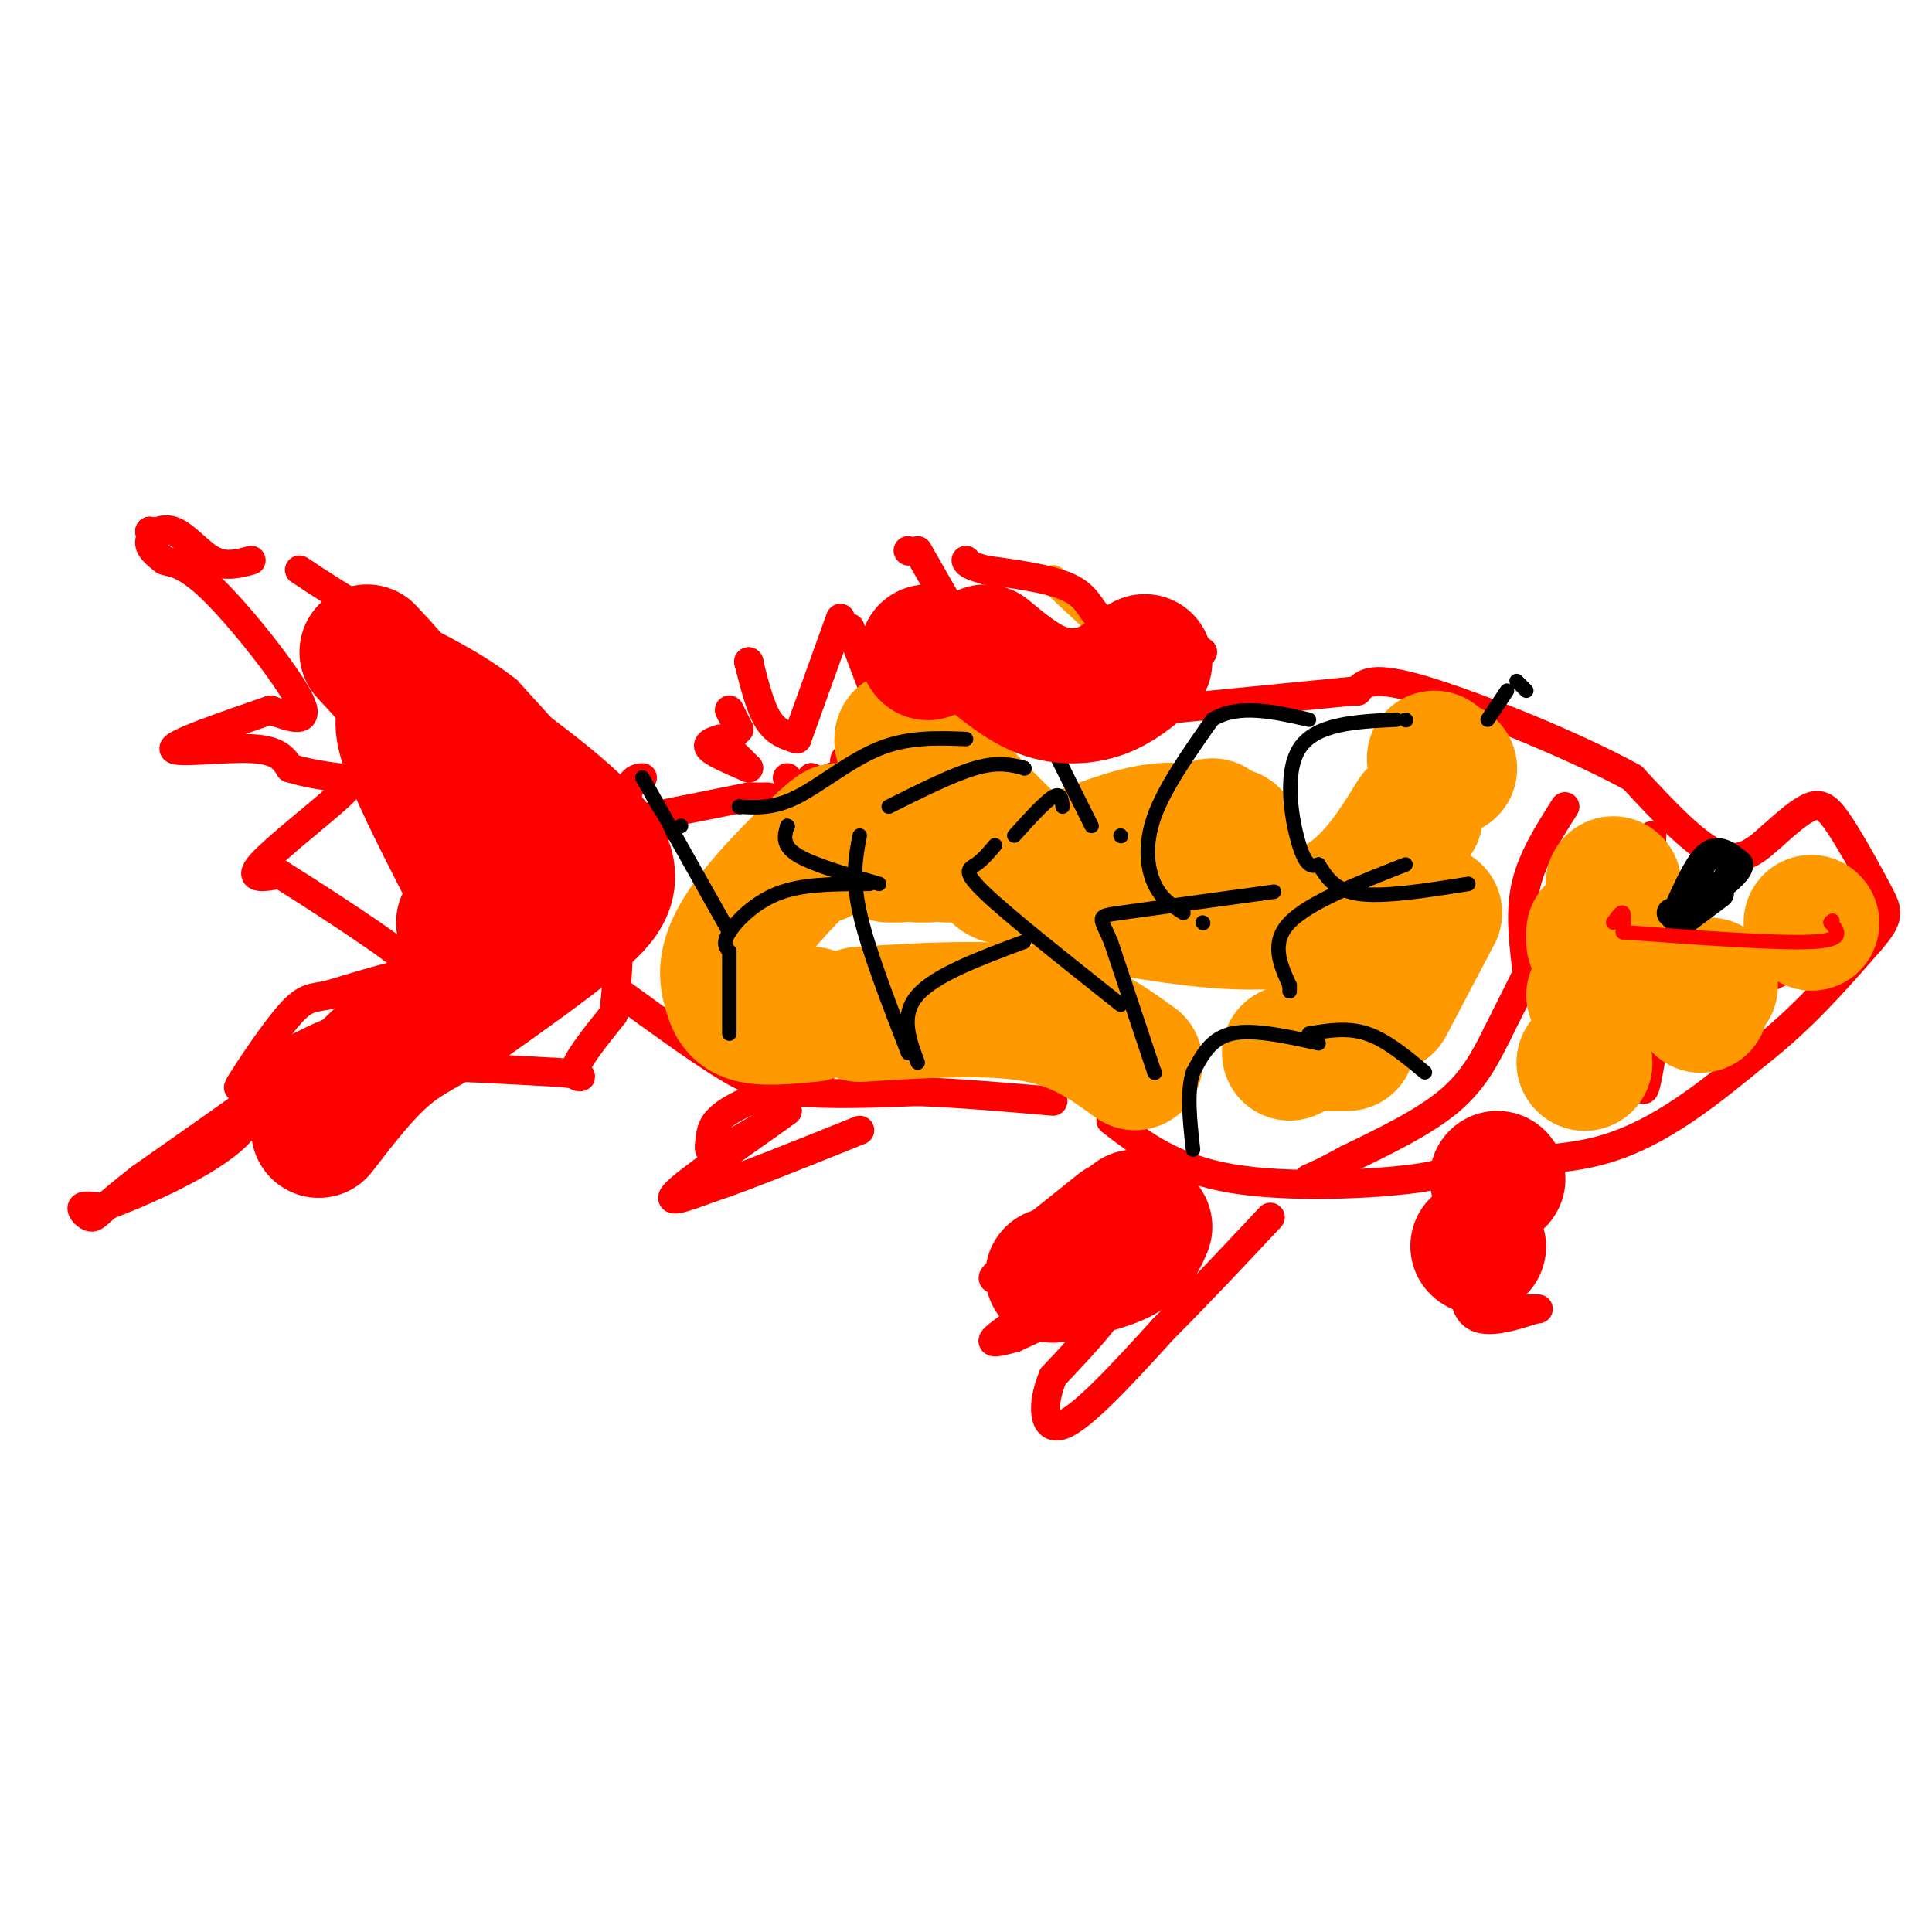<svg viewBox='0 0 400 400' version='1.1' xmlns='http://www.w3.org/2000/svg' xmlns:xlink='http://www.w3.org/1999/xlink'><g fill='none' stroke='#ff9900' stroke-width='6' stroke-linecap='round' stroke-linejoin='round'><path d='M243,135c-3.417,-0.250 -6.833,-0.500 -11,-3c-4.167,-2.500 -9.083,-7.250 -14,-12'/></g>
<g fill='none' stroke='#ff0000' stroke-width='6' stroke-linecap='round' stroke-linejoin='round'><path d='M249,135c-4.125,-3.113 -8.250,-6.226 -12,-7c-3.750,-0.774 -7.125,0.792 -9,0c-1.875,-0.792 -2.250,-3.940 -6,-6c-3.750,-2.060 -10.875,-3.030 -18,-4'/><path d='M204,118c-3.667,-1.000 -3.833,-1.500 -4,-2'/><path d='M188,114c0.000,0.000 0.100,0.100 0.1,0.1'/><path d='M190,114c0.000,0.000 12.000,21.000 12,21'/><path d='M202,135c0.000,0.000 -6.000,-7.000 -6,-7'/><path d='M196,128c0.000,0.000 0.100,0.100 0.1,0.1'/><path d='M192,128c0.000,0.000 6.000,9.000 6,9'/><path d='M198,137c0.000,0.000 -14.000,-9.000 -14,-9'/><path d='M184,132c0.000,0.000 0.000,21.000 0,21'/><path d='M184,151c0.000,0.000 -8.000,-21.000 -8,-21'/><path d='M174,128c0.000,0.000 -9.000,25.000 -9,25'/><path d='M165,153c-2.167,-0.667 -4.333,-1.333 -6,-4c-1.667,-2.667 -2.833,-7.333 -4,-12'/><path d='M155,137c0.000,0.000 0.100,0.100 0.1,0.1'/><path d='M151,147c0.000,0.000 2.000,4.000 2,4'/><path d='M153,151c0.000,0.000 -2.000,2.000 -2,2'/><path d='M149,153c-1.500,0.500 -3.000,1.000 -2,2c1.000,1.000 4.500,2.500 8,4'/><path d='M155,159c0.000,0.000 -4.000,-4.000 -4,-4'/><path d='M151,155c0.000,0.000 0.100,0.100 0.1,0.1'/><path d='M163,161c0.000,0.000 0.100,0.100 0.1,0.1'/><path d='M125,165c0.000,0.000 -20.000,-22.000 -20,-22'/><path d='M105,143c-7.833,-6.167 -17.417,-10.583 -27,-15'/><path d='M78,128c-7.167,-4.167 -11.583,-7.083 -16,-10'/><path d='M31,110c0.000,0.000 0.100,0.100 0.1,0.1'/><path d='M31,110c0.000,0.000 0.100,0.100 0.1,0.1'/><path d='M31,110c0.000,0.000 0.100,0.100 0.1,0.1'/><path d='M52,116c-2.643,0.714 -5.286,1.429 -8,0c-2.714,-1.429 -5.500,-5.000 -8,-6c-2.500,-1.000 -4.714,0.571 -5,2c-0.286,1.429 1.357,2.714 3,4'/><path d='M34,116c1.583,0.631 4.042,0.208 10,6c5.958,5.792 15.417,17.798 18,23c2.583,5.202 -1.708,3.601 -6,2'/><path d='M56,147c-10.044,3.467 -20.089,6.933 -20,8c0.089,1.067 10.311,-0.267 16,0c5.689,0.267 6.844,2.133 8,4'/><path d='M60,159c3.234,1.046 7.321,1.662 10,2c2.679,0.338 3.952,0.399 0,4c-3.952,3.601 -13.129,10.743 -16,14c-2.871,3.257 0.565,2.628 4,2'/><path d='M58,181c5.881,3.679 18.583,11.875 24,16c5.417,4.125 3.548,4.179 0,5c-3.548,0.821 -8.774,2.411 -14,4'/><path d='M68,206c-3.357,0.667 -4.750,0.333 -8,4c-3.250,3.667 -8.357,11.333 -10,14c-1.643,2.667 0.179,0.333 2,-2'/><path d='M52,222c6.133,-3.422 20.467,-10.978 18,-8c-2.467,2.978 -21.733,16.489 -41,30'/><path d='M29,244c-8.440,6.571 -9.042,8.000 -10,8c-0.958,0.000 -2.274,-1.429 -2,-2c0.274,-0.571 2.137,-0.286 4,0'/><path d='M21,250c6.381,-2.333 20.333,-8.167 27,-14c6.667,-5.833 6.048,-11.667 16,-14c9.952,-2.333 30.476,-1.167 51,0'/><path d='M115,222c8.467,0.533 4.133,1.867 4,0c-0.133,-1.867 3.933,-6.933 8,-12'/><path d='M127,210c1.511,-10.089 1.289,-29.311 2,-39c0.711,-9.689 2.356,-9.844 4,-10'/><path d='M170,222c-7.601,2.810 -15.202,5.619 -19,8c-3.798,2.381 -3.792,4.333 -4,6c-0.208,1.667 -0.631,3.048 2,2c2.631,-1.048 8.315,-4.524 14,-8'/><path d='M163,230c-2.978,2.311 -17.422,12.089 -22,16c-4.578,3.911 0.711,1.956 6,0'/><path d='M147,246c6.167,-2.000 18.583,-7.000 31,-12'/><path d='M228,250c-10.000,6.000 -20.000,12.000 -22,14c-2.000,2.000 4.000,0.000 10,-2'/><path d='M216,262c2.000,-0.333 2.000,-0.167 2,0'/><path d='M218,262c0.356,2.067 0.711,4.133 -2,7c-2.711,2.867 -8.489,6.533 -10,8c-1.511,1.467 1.244,0.733 4,0'/><path d='M210,277c5.600,-2.489 17.600,-8.711 20,-8c2.400,0.711 -4.800,8.356 -12,16'/><path d='M218,285c-2.356,5.600 -2.244,11.600 2,10c4.244,-1.600 12.622,-10.800 21,-20'/><path d='M241,275c7.167,-7.167 14.583,-15.083 22,-23'/><path d='M306,248c-2.000,9.583 -4.000,19.167 -2,23c2.000,3.833 8.000,1.917 14,0'/><path d='M318,271c1.667,0.000 -1.167,0.000 -4,0'/><path d='M314,271c0.000,0.000 -2.000,-2.000 -2,-2'/><path d='M129,206c7.222,5.244 14.444,10.489 20,14c5.556,3.511 9.444,5.289 16,6c6.556,0.711 15.778,0.356 25,0'/><path d='M190,226c8.833,0.333 18.417,1.167 28,2'/><path d='M230,232c6.489,4.978 12.978,9.956 25,12c12.022,2.044 29.578,1.156 38,0c8.422,-1.156 7.711,-2.578 7,-4'/><path d='M300,240c6.778,-0.178 20.222,1.378 32,-2c11.778,-3.378 21.889,-11.689 32,-20'/><path d='M364,218c9.167,-7.167 16.083,-15.083 23,-23'/><path d='M387,195c4.426,-5.057 3.990,-6.201 2,-10c-1.990,-3.799 -5.536,-10.254 -8,-14c-2.464,-3.746 -3.847,-4.785 -6,-4c-2.153,0.785 -5.077,3.392 -8,6'/><path d='M367,173c-2.889,2.533 -6.111,5.867 -11,4c-4.889,-1.867 -11.444,-8.933 -18,-16'/><path d='M338,161c-11.733,-6.489 -32.067,-14.711 -43,-18c-10.933,-3.289 -12.467,-1.644 -14,0'/><path d='M281,143c0.000,0.000 0.100,0.100 0.1,0.1'/><path d='M281,143c0.000,0.000 -61.000,6.000 -61,6'/><path d='M220,149c-18.200,2.089 -33.200,4.311 -40,6c-6.800,1.689 -5.400,2.844 -4,4'/><path d='M176,159c-1.333,1.000 -2.667,1.500 -4,2'/><path d='M168,161c0.000,0.000 0.100,0.100 0.1,0.1'/><path d='M168,161c0.000,0.000 0.100,0.100 0.1,0.1'/><path d='M159,165c0.000,0.000 -4.000,0.000 -4,0'/><path d='M155,165c0.000,0.000 -30.000,6.000 -30,6'/><path d='M125,171c0.000,0.000 -2.000,0.000 -2,0'/><path d='M324,167c-3.333,5.250 -6.667,10.500 -8,16c-1.333,5.500 -0.667,11.250 0,17'/><path d='M316,202c0.000,0.000 -6.000,12.000 -6,12'/><path d='M310,214c-2.417,4.833 -4.833,9.667 -10,14c-5.167,4.333 -13.083,8.167 -21,12'/><path d='M279,240c-4.833,2.667 -6.417,3.333 -8,4'/><path d='M342,173c0.000,0.000 -2.000,49.000 -2,49'/><path d='M340,222c0.000,7.500 1.000,1.750 2,-4'/><path d='M385,185c-1.000,-1.000 -2.000,-2.000 -4,0c-2.000,2.000 -5.000,7.000 -8,12'/><path d='M373,197c-1.333,2.000 -0.667,1.000 0,0'/><path d='M371,200c0.000,0.000 -4.000,2.000 -4,2'/></g>
<g fill='none' stroke='#ff9900' stroke-width='28' stroke-linecap='round' stroke-linejoin='round'><path d='M255,173c0.000,0.000 0.100,0.100 0.1,0.1'/><path d='M251,171c0.000,0.000 0.100,0.100 0.1,0.1'/><path d='M249,173c-3.489,-0.933 -6.978,-1.867 -14,0c-7.022,1.867 -17.578,6.533 -23,8c-5.422,1.467 -5.711,-0.267 -6,-2'/><path d='M206,179c-2.000,-0.667 -4.000,-1.333 -6,-2'/><path d='M198,177c0.000,0.000 -2.000,0.000 -2,0'/><path d='M192,177c0.000,0.000 -2.000,0.000 -2,0'/><path d='M186,177c0.000,0.000 -2.000,0.000 -2,0'/><path d='M188,157c-1.354,-3.292 -2.708,-6.584 2,-2c4.708,4.584 15.478,17.043 24,24c8.522,6.957 14.794,8.411 25,10c10.206,1.589 24.344,3.311 34,0c9.656,-3.311 14.828,-11.656 20,-20'/><path d='M297,157c0.000,0.000 0.100,0.100 0.1,0.1'/><path d='M300,159c0.000,0.000 0.100,0.100 0.1,0.1'/><path d='M297,189c0.000,0.000 -10.000,19.000 -10,19'/><path d='M279,216c0.000,0.000 -4.000,0.000 -4,0'/><path d='M271,216c0.000,0.000 -4.000,2.000 -4,2'/><path d='M235,220c-5.750,-4.167 -11.500,-8.333 -21,-10c-9.500,-1.667 -22.750,-0.833 -36,0'/><path d='M168,210c-5.083,0.500 -10.167,1.000 -13,0c-2.833,-1.000 -3.417,-3.500 -4,-6'/><path d='M151,204c-0.750,-2.750 -0.625,-6.625 4,-13c4.625,-6.375 13.750,-15.250 17,-18c3.250,-2.750 0.625,0.625 -2,4'/><path d='M170,177c-0.667,0.667 -1.333,0.333 -2,0'/><path d='M334,183c0.000,0.000 0.100,0.100 0.1,0.1'/><path d='M330,193c0.000,0.000 0.000,2.000 0,2'/><path d='M330,206c0.000,0.000 0.100,0.100 0.1,0.1'/><path d='M328,220c0.000,0.000 0.100,0.100 0.1,0.1'/><path d='M328,220c0.000,0.000 0.100,0.100 0.1,0.1'/><path d='M352,208c0.000,0.000 0.100,0.100 0.1,0.1'/><path d='M354,204c0.000,0.000 0.100,0.100 0.1,0.1'/><path d='M375,191c0.000,0.000 0.100,0.100 0.1,0.1'/></g>
<g fill='none' stroke='#000000' stroke-width='6' stroke-linecap='round' stroke-linejoin='round'><path d='M358,181c0.000,0.000 0.100,0.100 0.1,0.1'/><path d='M356,185c0.000,0.000 -8.000,6.000 -8,6'/><path d='M348,191c0.000,0.000 0.100,0.100 0.1,0.1'/><path d='M348,191c0.000,0.000 -2.000,-2.000 -2,-2'/><path d='M350,185c0.000,0.000 0.100,0.100 0.1,0.1'/><path d='M352,185c0.000,0.000 0.100,0.100 0.1,0.1'/><path d='M348,187c2.000,-4.333 4.000,-8.667 6,-10c2.000,-1.333 4.000,0.333 6,2'/><path d='M360,179c0.000,1.333 -3.000,3.667 -6,6'/></g>
<g fill='none' stroke='#000000' stroke-width='3' stroke-linecap='round' stroke-linejoin='round'><path d='M291,149c0.000,0.000 0.100,0.100 0.1,0.1'/><path d='M289,149c-8.356,0.400 -16.711,0.800 -20,6c-3.289,5.200 -1.511,15.200 0,20c1.511,4.800 2.756,4.400 4,4'/><path d='M273,179c1.378,2.044 2.822,5.156 8,6c5.178,0.844 14.089,-0.578 23,-2'/><path d='M316,143c0.000,0.000 -2.000,-2.000 -2,-2'/><path d='M312,143c0.000,0.000 -4.000,6.000 -4,6'/><path d='M291,179c-10.000,3.917 -20.000,7.833 -24,12c-4.000,4.167 -2.000,8.583 0,13'/><path d='M267,204c0.000,2.167 0.000,1.083 0,0'/><path d='M271,214c4.000,-0.667 8.000,-1.333 12,0c4.000,1.333 8.000,4.667 12,8'/><path d='M273,216c-6.833,-1.500 -13.667,-3.000 -18,-2c-4.333,1.000 -6.167,4.500 -8,8'/><path d='M247,222c-1.333,4.000 -0.667,10.000 0,16'/><path d='M239,222c0.000,0.000 0.100,0.100 0.1,0.1'/><path d='M239,222c0.000,0.000 -9.000,-27.000 -9,-27'/><path d='M230,195c-2.244,-5.356 -3.356,-5.244 2,-6c5.356,-0.756 17.178,-2.378 29,-4'/><path d='M261,185c4.833,-0.667 2.417,-0.333 0,0'/><path d='M249,191c0.000,0.000 0.100,0.100 0.1,0.1'/><path d='M245,189c-2.267,-1.422 -4.533,-2.844 -6,-6c-1.467,-3.156 -2.133,-8.044 0,-14c2.133,-5.956 7.067,-12.978 12,-20'/><path d='M251,149c5.333,-3.333 12.667,-1.667 20,0'/><path d='M232,173c0.000,0.000 0.100,0.100 0.1,0.1'/><path d='M226,171c0.000,0.000 -8.000,-16.000 -8,-16'/><path d='M218,155c0.000,0.000 0.100,0.100 0.1,0.1'/><path d='M220,167c-0.167,-1.500 -0.333,-3.000 -2,-2c-1.667,1.000 -4.833,4.500 -8,8'/><path d='M206,175c-1.289,1.533 -2.578,3.067 -4,4c-1.422,0.933 -2.978,1.267 2,6c4.978,4.733 16.489,13.867 28,23'/><path d='M212,195c-9.167,3.417 -18.333,6.833 -22,11c-3.667,4.167 -1.833,9.083 0,14'/><path d='M188,218c-4.167,-10.750 -8.333,-21.500 -10,-29c-1.667,-7.500 -0.833,-11.750 0,-16'/><path d='M184,167c6.667,-3.333 13.333,-6.667 18,-8c4.667,-1.333 7.333,-0.667 10,0'/><path d='M212,159c0.000,0.000 0.100,0.100 0.1,0.1'/><path d='M200,153c-5.978,-0.222 -11.956,-0.444 -18,2c-6.044,2.444 -12.156,7.556 -17,10c-4.844,2.444 -8.422,2.222 -12,2'/><path d='M153,167c0.000,0.000 0.100,0.100 0.1,0.1'/><path d='M163,171c0.000,0.000 0.100,0.100 0.1,0.1'/><path d='M163,171c-0.583,2.000 -1.167,4.000 2,6c3.167,2.000 10.083,4.000 17,6'/><path d='M180,183c0.000,0.000 -2.000,0.000 -2,0'/><path d='M178,183c-6.067,0.044 -12.133,0.089 -17,2c-4.867,1.911 -8.533,5.689 -10,8c-1.467,2.311 -0.733,3.156 0,4'/><path d='M151,197c0.000,3.500 0.000,10.250 0,17'/><path d='M151,193c0.000,0.000 -18.000,-32.000 -18,-32'/><path d='M141,171c0.000,0.000 -8.000,4.000 -8,4'/></g>
<g fill='none' stroke='#ff0000' stroke-width='28' stroke-linecap='round' stroke-linejoin='round'><path d='M96,191c0.000,0.000 0.100,0.100 0.1,0.1'/><path d='M96,179c-5.244,-10.311 -10.489,-20.622 -12,-26c-1.511,-5.378 0.711,-5.822 0,-8c-0.711,-2.178 -4.356,-6.089 -8,-10'/><path d='M88,147c14.711,10.422 29.422,20.844 35,28c5.578,7.156 2.022,11.044 -4,16c-6.022,4.956 -14.511,10.978 -23,17'/><path d='M96,208c-6.511,4.156 -11.289,6.044 -16,10c-4.711,3.956 -9.356,9.978 -14,16'/><path d='M237,254c-0.917,2.167 -1.833,4.333 -5,6c-3.167,1.667 -8.583,2.833 -14,4'/><path d='M222,262c0.000,0.000 10.000,-8.000 10,-8'/><path d='M235,252c0.000,0.000 0.100,0.100 0.1,0.1'/><path d='M310,244c0.000,0.000 0.100,0.100 0.1,0.1'/><path d='M306,258c0.000,0.000 0.100,0.100 0.1,0.1'/><path d='M237,137c-2.733,2.356 -5.467,4.711 -9,6c-3.533,1.289 -7.867,1.511 -12,0c-4.133,-1.511 -8.067,-4.756 -12,-8'/><path d='M192,135c0.000,0.000 0.100,0.100 0.1,0.1'/></g>
<g fill='none' stroke='#ff0000' stroke-width='3' stroke-linecap='round' stroke-linejoin='round'><path d='M334,191c0.833,-1.167 1.667,-2.333 2,-2c0.333,0.333 0.167,2.167 0,4'/><path d='M336,193c15.917,1.167 31.833,2.333 39,2c7.167,-0.333 5.583,-2.167 4,-4'/><path d='M379,191c0.667,-0.667 0.333,-0.333 0,0'/></g>
</svg>